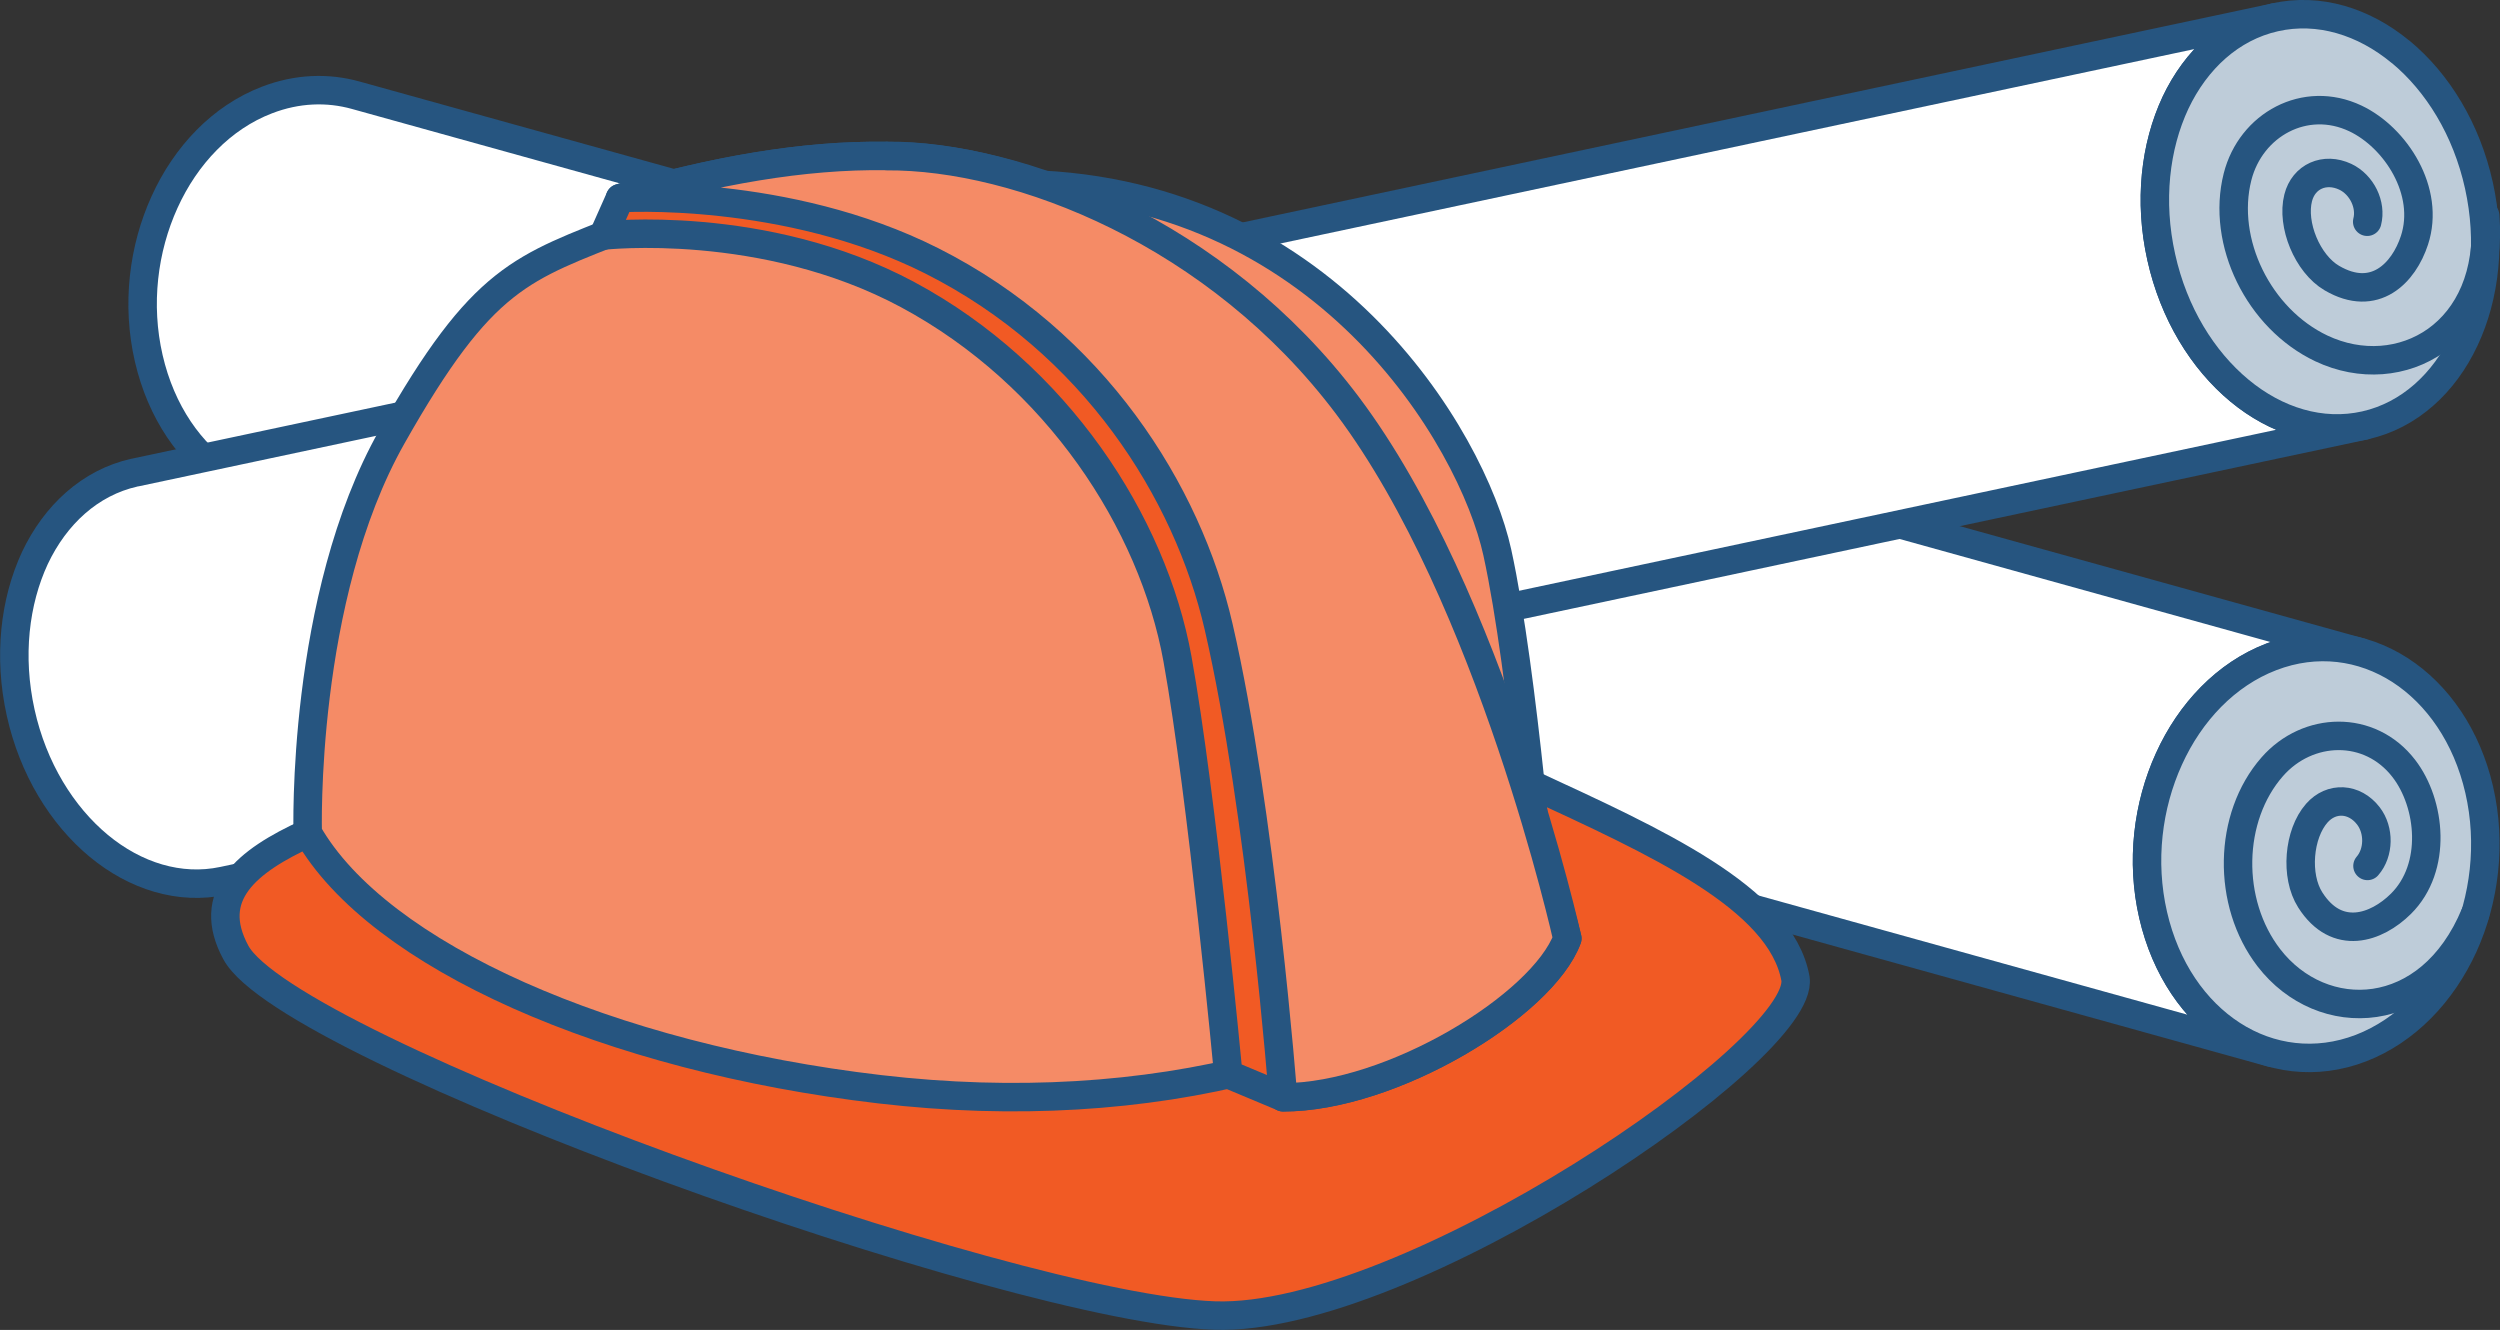 <?xml version="1.0" encoding="UTF-8"?>
<svg id="Layer_2" data-name="Layer 2" xmlns="http://www.w3.org/2000/svg" viewBox="0 0 175.65 93.44">
  <rect x="0" y="0" width="175.65" height="93.44" fill="#333333" stroke="none"/>
  <defs>
    <style>
      .cls-1 {
        fill: #fff;
      }

      .cls-1, .cls-2, .cls-3, .cls-4, .cls-5 {
        stroke: #265580;
        stroke-linecap: round;
        stroke-linejoin: round;
        stroke-width: 2px;
      }

      .cls-2 {
        fill: #f58b66;
      }

      .cls-3 {
        fill: none;
      }

      .cls-4 {
        fill: #beccd9;
      }

      .cls-5 {
        fill: #f15a24;
      }
    </style>
  </defs>
  <g id="Layer_1-2" data-name="Layer 1">
    <g>
      <g>
        <path class="cls-1" d="M159.63,73.98L18.8,34.85c-.98-.27-1.92-.7-2.79-1.26-2.64-1.7-4.69-4.64-5.56-8.42s-.38-7.69,1.11-10.97c1.49-3.29,4.01-5.95,7.19-7.17,2.12-.82,4.27-.89,6.24-.34l140.83,39.13c-1.98-.55-4.12-.48-6.24.34-3.17,1.22-5.7,3.88-7.19,7.17-1.5,3.28-1.98,7.21-1.11,10.97s2.92,6.72,5.56,8.42c.87.56,1.81.99,2.79,1.26Z"/>
        <path class="cls-4" d="M168.63,47.08c2.63,1.7,4.69,4.64,5.56,8.41s.38,7.7-1.11,10.98c-1.5,3.28-4.02,5.94-7.2,7.17-3.17,1.22-6.41.77-9.04-.93-2.64-1.7-4.69-4.64-5.56-8.42s-.38-7.69,1.11-10.97c1.49-3.29,4.01-5.95,7.19-7.17,3.18-1.22,6.41-.77,9.05.93Z"/>
        <path class="cls-3" d="M173.9,64.22c-3.19,7.71-10.76,7.91-14.49,3.07-2.98-3.87-2.87-9.88.24-13.42,2.49-2.84,6.85-2.98,9.24.12,1.91,2.47,2.37,6.96-.2,9.51-1.71,1.7-4.5,2.67-6.37-.27-1.08-1.69-.82-4.65.46-6.1,1.02-1.16,2.64-1.08,3.62.19.78,1.01.75,2.59-.06,3.52"/>
      </g>
      <g>
        <path class="cls-1" d="M166.08,29.91L15.68,61.89c-3.06.65-6.18-.34-8.74-2.46-2.58-2.14-4.62-5.43-5.49-9.37-.87-3.94-.42-7.79,1-10.85,1.44-3.05,3.88-5.3,6.98-6,.04,0,.07-.02.11-.02L159.94,1.2s-.07.02-.11.02c-3.1.7-5.54,2.96-6.98,6-1.43,3.06-1.88,6.91-1,10.85s2.91,7.23,5.49,9.37c2.56,2.12,5.68,3.11,8.74,2.46Z"/>
        <path class="cls-4" d="M168.67,3.65c-2.58-2.14-5.75-3.13-8.84-2.43-3.1.7-5.54,2.96-6.98,6-1.43,3.06-1.88,6.91-1,10.85.87,3.94,2.91,7.23,5.49,9.37,2.59,2.15,5.75,3.14,8.85,2.44,3.09-.7,5.54-2.96,6.97-6.01,1.44-3.05,1.88-6.9,1.01-10.84-.87-3.94-2.9-7.23-5.49-9.38Z"/>
        <path class="cls-3" d="M174.61,15.15c.66,8.32-5.99,11.94-11.51,9.33-4.41-2.09-7.05-7.49-5.89-12.06.93-3.66,4.75-5.77,8.28-4.1,2.83,1.34,5.28,5.12,4.15,8.56-.75,2.3-2.79,4.42-5.8,2.66-1.73-1.01-2.85-3.77-2.37-5.64.38-1.5,1.86-2.16,3.31-1.48,1.16.55,1.85,1.96,1.54,3.16"/>
      </g>
      <g>
        <path class="cls-5" d="M21.62,58.54c-4.31,1.97-7.22,4.37-5.05,8.38,3.7,6.86,54.43,25.04,68.78,25.51,13.48.45,41.54-18.67,40.8-23.67-1.02-5.69-9.93-9.66-18.62-13.68l-85.9,3.45Z"/>
        <path class="cls-2" d="M21.62,58.54s-.49-16.52,5.92-27.86c6.41-11.34,9.12-11.83,16.52-14.79,7.4-2.96,14.05-2.96,27.12-2.96,21.8,0,32.27,17.89,34.02,25.88,1.87,8.53,3.2,25.64,3.2,25.64-10.38,9.79-27.61,14.3-46.59,12.08-18.98-2.22-35.25-9.37-40.18-18Z"/>
        <path class="cls-5" d="M62.3,10.96c-5.9-.09-12.2,1.06-18.74,2.96l-1.17,2.63s11.28-1.27,21.38,4.15c10.49,5.63,17.23,16.02,18.96,25.6,1.73,9.58,3.57,29.18,3.57,29.18l3.85,1.61c7.64,0,18.24-6.47,19.97-11.16,0,0-5.93-23.93-16.02-37.35-9.15-12.17-22.56-17.69-31.8-17.63Z"/>
        <path class="cls-2" d="M62.3,10.96c-5.9-.09-12.2,1.06-18.74,2.96,0,0,11.67-.75,21.91,4.41,11.37,5.73,17.96,16.21,20.15,25.7,2.99,12.94,4.53,33.07,4.53,33.07,7.64,0,18.24-6.47,19.97-11.16,0,0-5.35-24.02-15.44-37.44-9.15-12.17-23.14-17.59-32.39-17.53Z"/>
      </g>
    </g>
  </g>
</svg>